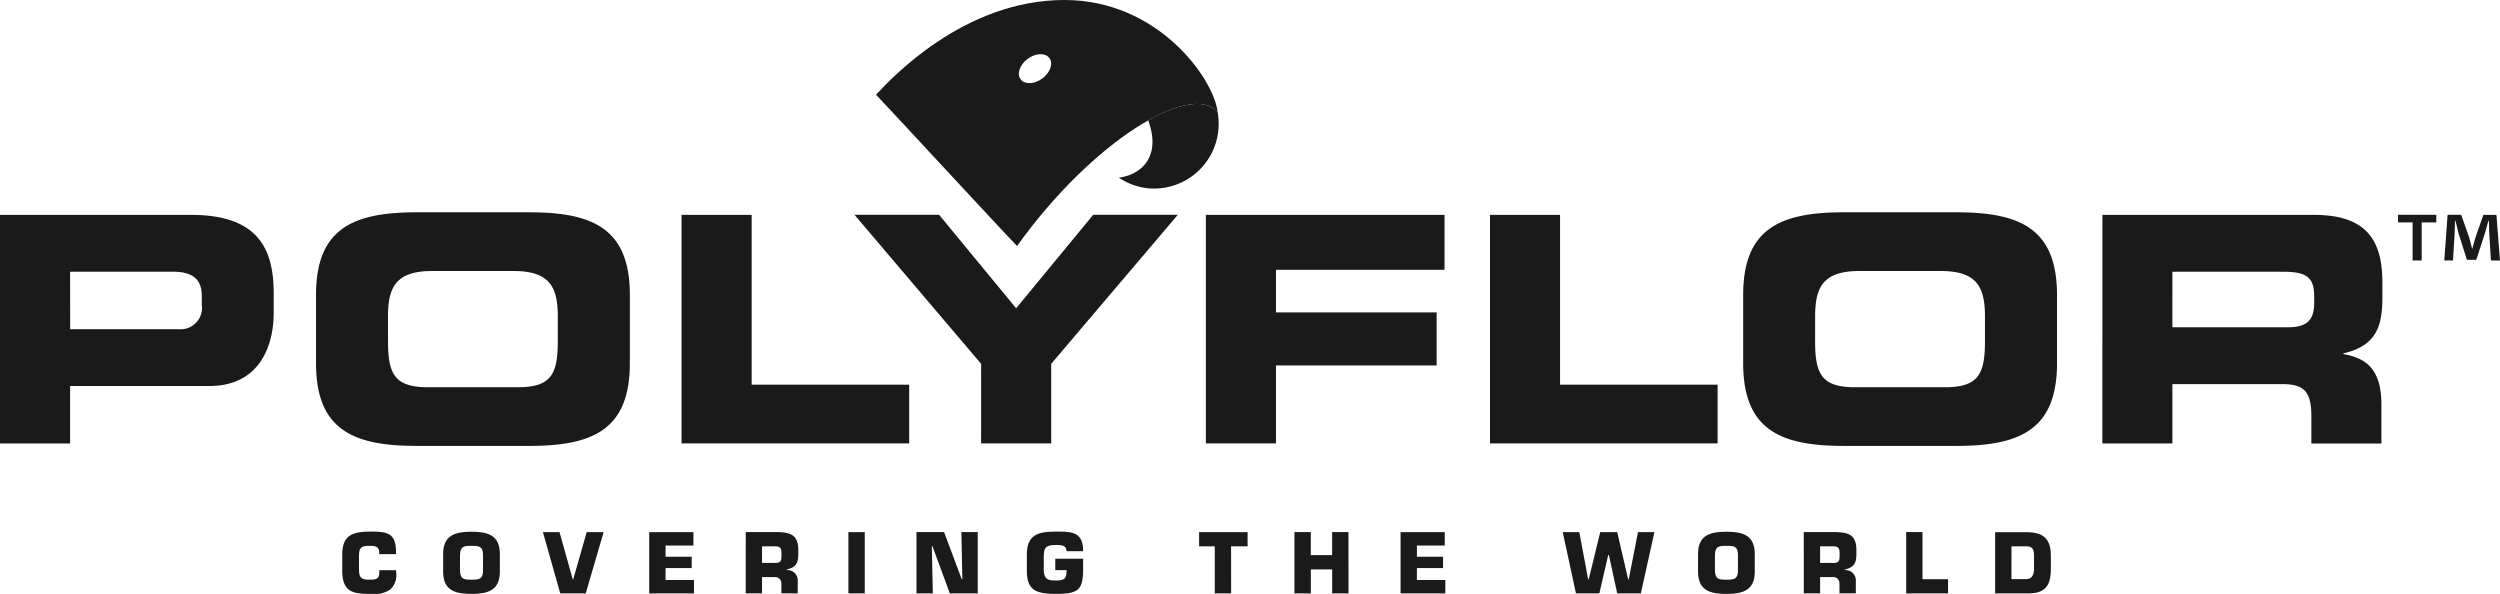 <svg xmlns="http://www.w3.org/2000/svg" viewBox="0 0 156.343 37.139" preserveAspectRatio="xMinYMin meet"><path fill="#1a1a1a" d="M4.384 16.992h6.435c1.323 0 1.8.554 1.8 1.522v.554a1.333 1.333 0 01-1.421 1.519H4.389zM0 27.734h4.384V24.14h8.706c3.1 0 4.026-2.448 4.026-4.58v-1.223c0-2.806-1-4.9-5.173-4.9H0zM24.263 19.813c0-1.776.434-2.864 2.744-2.864h5.133c2.308 0 2.742 1.088 2.742 2.864v1.539c0 2.073-.434 2.864-2.5 2.864h-5.609c-2.073 0-2.507-.791-2.507-2.864zm-4.5 2.9c0 4.185 2.35 5.173 6.3 5.173h7.027c3.95 0 6.3-.988 6.3-5.173v-4.264c0-4.185-2.35-5.173-6.3-5.173h-7.027c-3.948 0-6.3.987-6.3 5.173zM42.623 13.437h4.384v10.62h9.851v3.673H42.623zM61.357 22.753l-7.917-9.318h5.291l4.817 5.843 4.817-5.843h5.29l-7.916 9.318v4.975h-4.384zM75.412 13.437h14.926v3.434H79.796v2.666h10.048v3.317H79.796v4.876h-4.384zM93.18 13.437h4.381v10.62h9.853v3.673H93.18zM113.513 19.813c0-1.776.434-2.864 2.744-2.864h5.133c2.308 0 2.744 1.088 2.744 2.864v1.539c0 2.073-.436 2.864-2.509 2.864h-5.606c-2.073 0-2.507-.791-2.507-2.864zm-4.5 2.9c0 4.185 2.35 5.173 6.3 5.173h7.027c3.948 0 6.3-.988 6.3-5.173v-4.264c0-4.185-2.35-5.173-6.3-5.173h-7.027c-3.947 0-6.3.987-6.3 5.173zM135.856 16.992h6.851c1.382 0 2.014.238 2.014 1.5v.473c0 1.027-.436 1.5-1.62 1.5h-7.245zm-4.381 10.742h4.381v-3.712h6.89c1.36 0 1.8.492 1.8 1.995v1.718h4.381v-2.433c0-2.35-1.085-2.923-2.387-3.161v-.039c2.012-.473 2.448-1.6 2.448-3.514v-.907c0-2.566-.909-4.244-4.286-4.244h-13.223zM24.771 35.657v.113a1.244 1.244 0 01-.353 1.088 1.78 1.78 0 01-1.215.282c-1.044 0-1.8-.051-1.8-1.451v-.992c0-1.267.679-1.451 1.8-1.451 1.054 0 1.544.108 1.563 1.257v.15h-1.051v-.15c-.037-.343-.277-.367-.625-.367-.583 0-.64.179-.64.725v.6c0 .571.027.791.64.791.424 0 .63-.029.63-.48v-.113zM29.487 36.253c-.532 0-.706-.056-.72-.63v-.863c.015-.568.189-.625.72-.625s.72.056.72.625v.863c0 .573-.189.63-.72.63m0 .887c1.036 0 1.772-.225 1.772-1.4v-1.085c0-1.178-.735-1.4-1.772-1.4s-1.774.226-1.774 1.4v1.085c0 1.179.738 1.4 1.774 1.4M36.691 33.277h1.059l-1.12 3.832h-1.594l-1.083-3.832h1.037l.827 2.953h.03zM41.622 34.815h1.635v.711h-1.635v.746H43.4v.838h-2.8v-3.833h2.766v.839h-1.742zM47.656 35.204v-1.039h.791c.338 0 .424.1.424.441 0 .434.017.6-.424.6zm-1.022 1.9h1.022v-1.017h.791c.306 0 .431.2.419.483v.534h1.022v-.769a.639.639 0 00-.689-.681v-.039c.725-.169.725-.542.725-1.181 0-.956-.436-1.144-1.318-1.159h-1.969zM53.057 33.278h1.022v3.832h-1.022zM58.336 37.108h-1.022v-3.832h1.727l1.1 2.943h.042l-.062-2.943h1.023v3.832h-1.745l-1.083-2.943h-.042zM66.7 34.469c-.022-.39-.353-.385-.659-.385-.735 0-.757.223-.767.843v.625c0 .679.235.75.767.75s.659-.118.659-.649h-.706v-.711h1.742v.669c0 1.294-.326 1.529-1.7 1.529-1.206 0-1.821-.2-1.821-1.446v-.992c0-1.267.7-1.456 1.821-1.456.99 0 1.7.005 1.7 1.223zM76.991 37.108h-1.022v-2.943h-.981v-.889h3.032v.889h-1.032zM84.332 37.108h-1.021v-1.5h-1.334v1.5h-1.026v-3.832h1.023v1.441h1.334v-1.441h1.022zM88.609 34.815h1.635v.711h-1.635v.746h1.778v.838h-2.8v-3.833h2.764v.839h-1.742zM102.435 33.277h1.027l-.848 3.832h-1.478l-.52-2.4h-.042l-.556 2.4h-1.462l-.827-3.832h1.036l.553 2.953h.036l.72-2.953h1.062l.686 2.953h.035zM107.964 36.253c-.532 0-.7-.056-.718-.63v-.863c.015-.568.186-.625.718-.625s.723.056.723.625v.863c0 .573-.191.63-.723.63m0 .887c1.039 0 1.774-.225 1.774-1.4v-1.085c0-1.178-.735-1.4-1.774-1.4s-1.772.226-1.772 1.4v1.085c0 1.179.735 1.4 1.772 1.4M113.825 35.204v-1.039h.794c.336 0 .424.1.424.441 0 .434.015.6-.424.6zm-1.022 1.9h1.022v-1.017h.794c.306 0 .429.2.417.483v.534h1.022v-.769a.639.639 0 00-.689-.681v-.039c.725-.169.725-.542.725-1.181 0-.956-.434-1.144-1.318-1.159h-1.974zM120.227 36.22h1.6v.888h-2.62v-3.832h1.02zM125.792 34.165h.893c.355 0 .517.1.517.6v.8c0 .4-.14.654-.517.654h-.894zm-1.022 2.943h2.078c1.068 0 1.406-.495 1.406-1.541v-.8c0-1.088-.475-1.485-1.544-1.485h-1.941z"/><path fill="#1a1a1a" d="M66.57 0c-6.319 0-10.857 4.935-11.786 5.922 1.161 1.218 8.1 8.74 8.821 9.463 4.736-6.616 10.9-10.3 12.546-8.378C75.884 4.869 72.397 0 66.57 0zm-1.389 4.911c-.5.365-1.1.387-1.355.047s-.051-.914.446-1.281 1.1-.387 1.355-.044.051.905-.446 1.278z"/><path fill="#1a1a1a" d="M76.147 7.028l-.012-.034c-.738-.836-2.35-.581-4.33.534.848 2.3-.473 3.416-1.84 3.58a4 4 0 001.936.676 4.045 4.045 0 004.246-4.756M152.359 13.435v.473h-.913v2.382h-.568v-2.383h-.912v-.473zM155.776 16.29l-.105-1.678c-.01-.221-.01-.5-.02-.8h-.032c-.076.252-.159.588-.243.85l-.515 1.585h-.588l-.515-1.627c-.051-.221-.137-.556-.2-.809h-.032c0 .262-.01.537-.022.8l-.1 1.678h-.546l.208-2.855h.85l.495 1.4c.061.22.115.431.189.723h.01c.073-.262.137-.5.2-.713l.492-1.406h.818l.221 2.855z"/></svg>